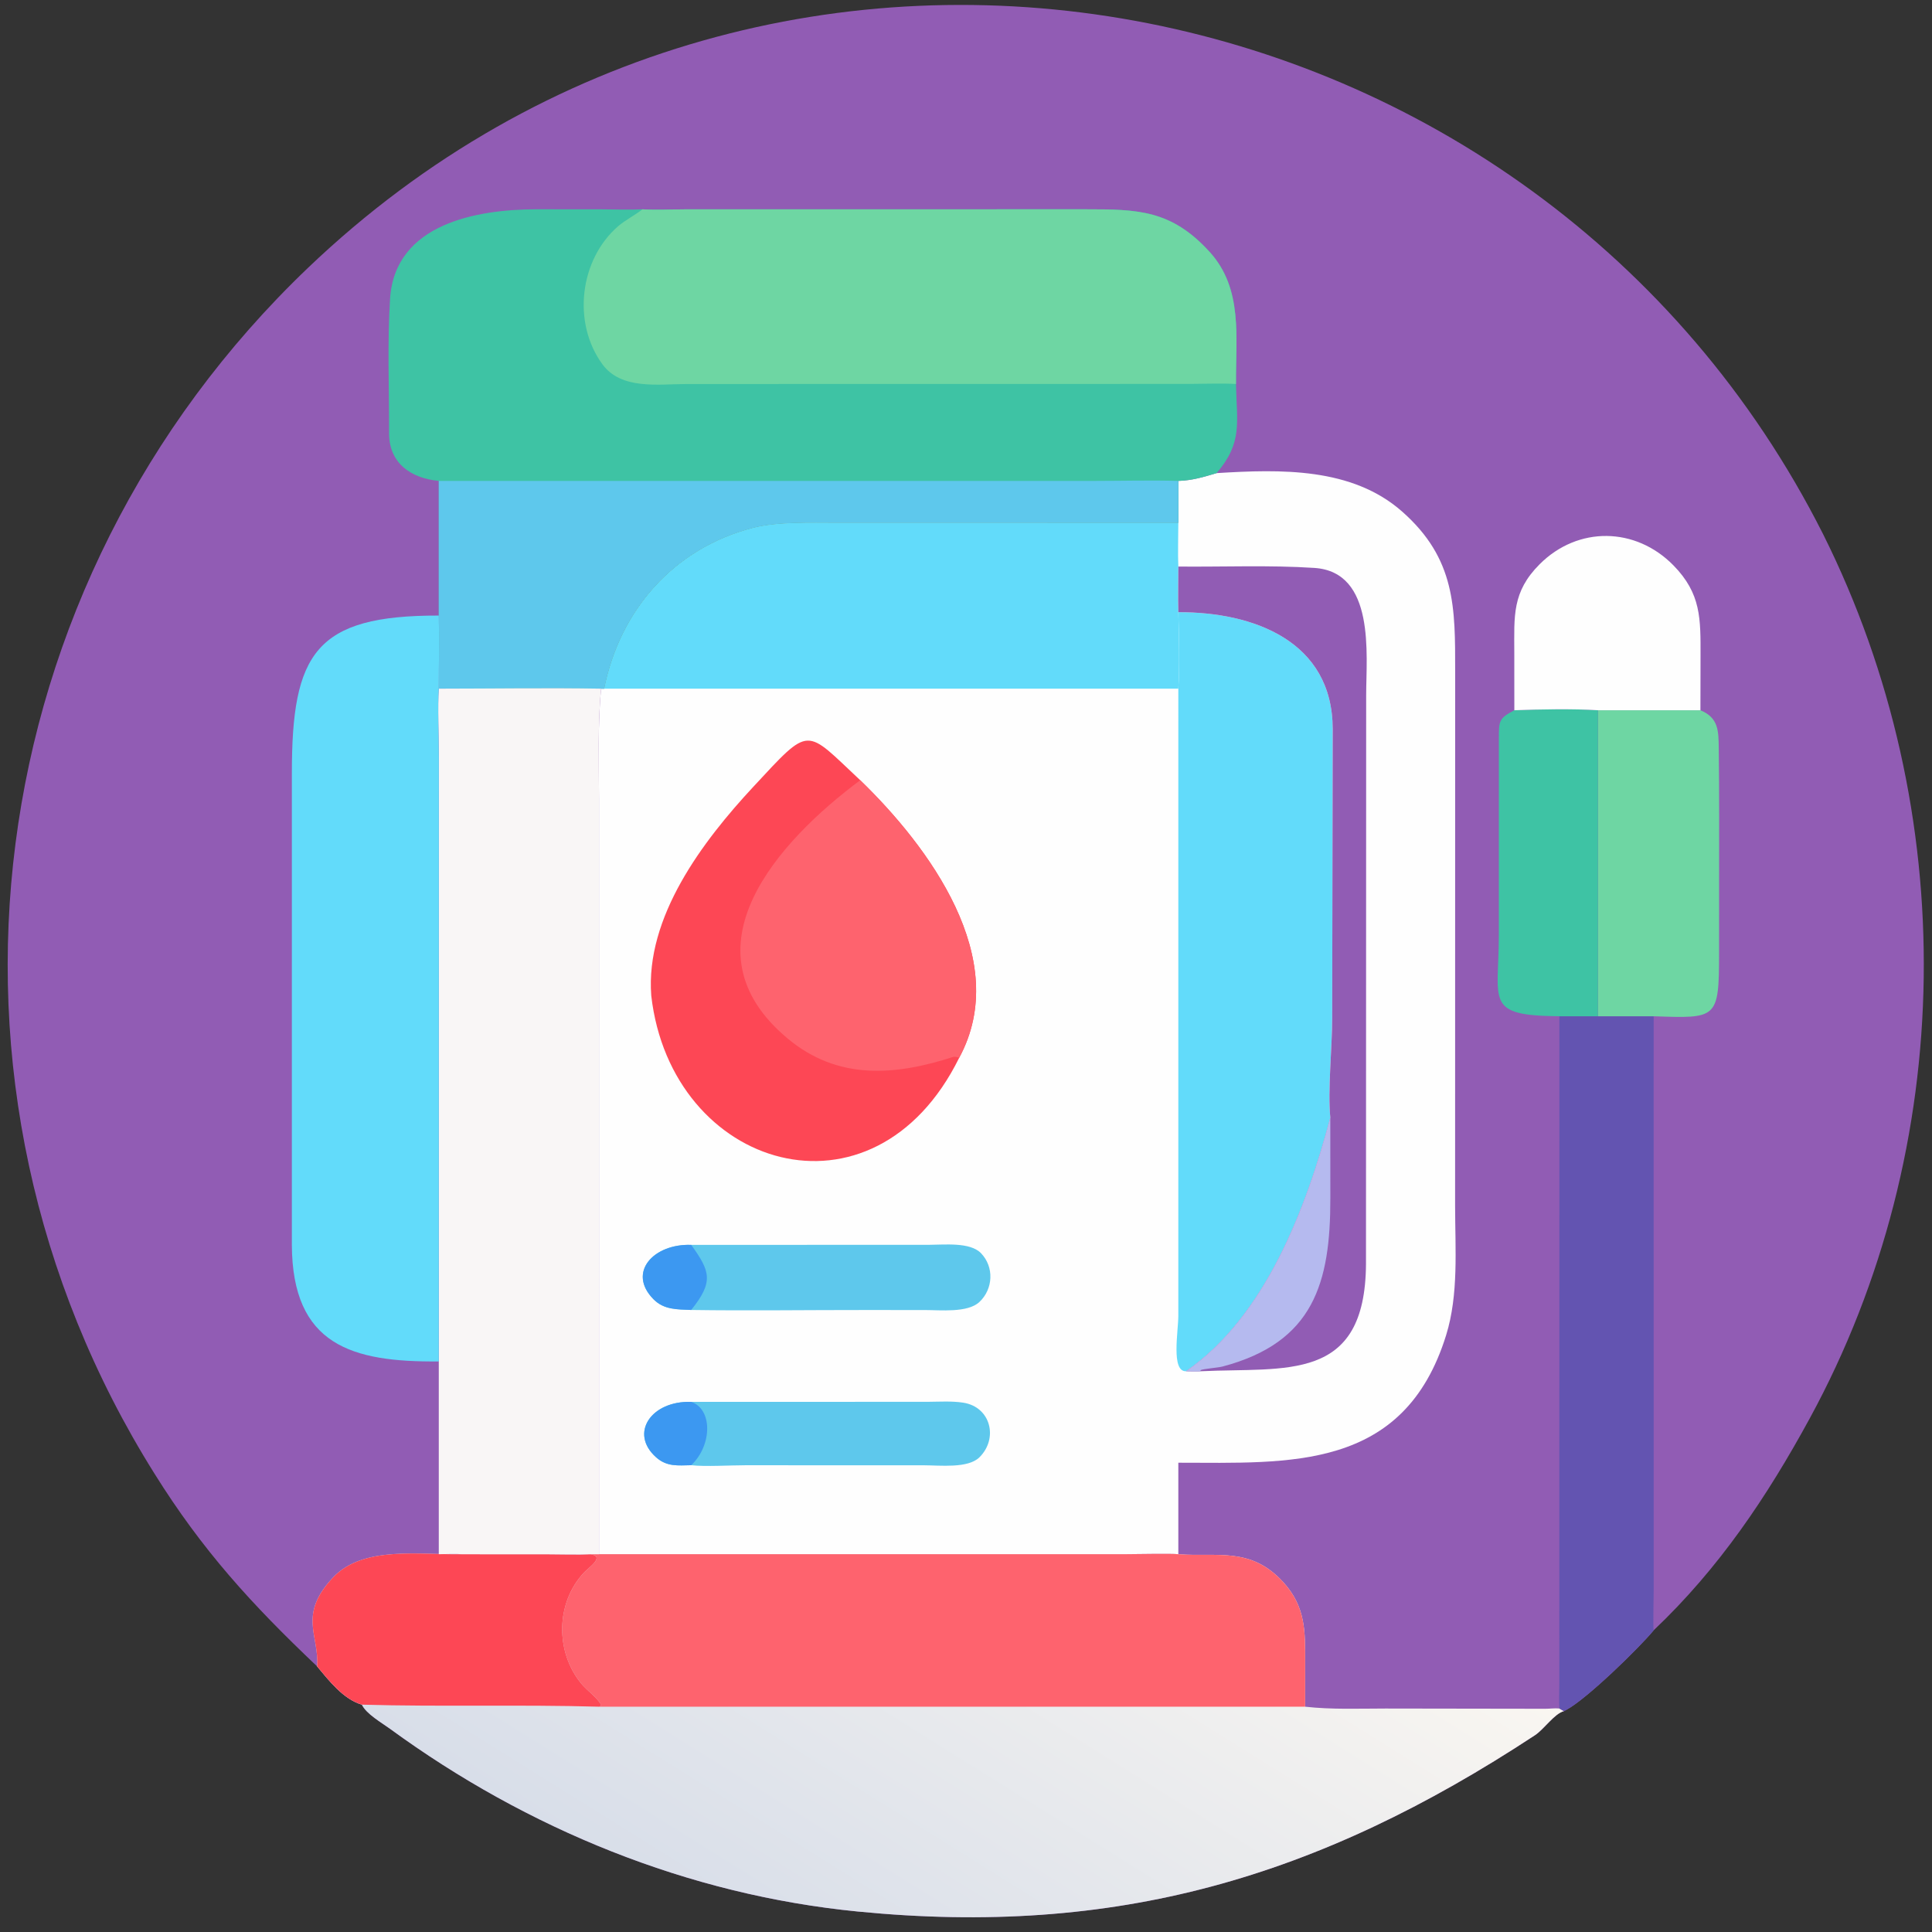 <?xml version="1.0" encoding="utf-8" ?><svg xmlns="http://www.w3.org/2000/svg" xmlns:xlink="http://www.w3.org/1999/xlink" width="1024" height="1024" viewBox="0 0 1024 1024"><rect x="0" y="0" width="1024" height="1024" fill="#333333" stroke="none"/><path fill="#915CB4" transform="scale(2 2)" d="M84.04 441.615C66.661 425.119 53.639 410.887 40.898 390.461C-23.648 287.397 -6.244 154.952 81.617 70.987C206.062 -47.94 407.554 -8.252 483.145 141.562C519.722 214.789 518.834 303.851 479.62 375.85C468.256 396.714 455.565 415.614 438.234 432.054C434.293 436.827 420.515 450.221 415.141 453.106L414.725 453.335C414.642 453.38 414.557 453.424 414.473 453.468C411.933 454.111 409.213 458.254 406.762 459.866C349.068 497.823 295.489 513.276 227.305 506.572C182.393 502.157 139.702 484.69 103.385 458.169C101.166 456.548 97.054 454.215 95.901 451.753C90.944 450.278 87.208 445.396 84.04 441.615Z"/><path fill="#FEFEFE" transform="scale(2 2)" d="M312.27 127.447C315.911 127.333 318.948 126.423 322.416 125.381C339.421 124.333 358.277 123.842 371.565 135.554C385.8 148.101 385.644 161.101 385.633 177.987L385.618 319.653C385.627 330.972 386.597 343.018 383.233 353.854C372.036 389.92 341.667 387.65 312.27 387.636L312.27 411.885C310.641 411.678 300.661 411.873 298.534 411.875L158.745 411.885L158.74 211.632C158.739 202.626 158.377 191.274 159.31 182.504L160.119 182.504C164.317 161.653 178.56 145.351 199.5 139.901C205.985 138.213 214.957 138.53 221.75 138.53L312.27 138.536L312.27 127.447Z"/><path fill="#62DBFA" transform="scale(2 2)" d="M312.27 162.241C332.168 162.171 353.164 169.888 353.177 193.208L353.044 269.654C353.045 277.765 351.817 288.933 352.546 296.182C346.137 320.215 335.335 348.863 314.296 363.395C310.315 363.521 312.259 352.912 312.267 348.702L312.27 182.504C312.645 177.02 312.441 167.782 312.27 162.241Z"/><path fill="#62DBFA" transform="scale(2 2)" d="M160.119 182.504C164.317 161.653 178.56 145.351 199.5 139.901C205.985 138.213 214.957 138.53 221.75 138.53L312.27 138.536C312.266 142.019 312.109 146.772 312.27 150.144C312.269 154.006 312.155 158.429 312.27 162.241C312.441 167.782 312.645 177.02 312.27 182.504L160.119 182.504Z"/><path fill="#915CB4" transform="scale(2 2)" d="M312.27 150.144C324.171 150.261 336.414 149.726 348.316 150.505C364.538 151.566 362.061 173.48 362.049 184.122L362.002 334.983C361.791 366.549 340.749 362.309 318.233 363.395C317.236 363.479 315.375 363.406 314.296 363.395C335.335 348.863 346.137 320.215 352.546 296.182C351.817 288.933 353.045 277.765 353.044 269.654L353.177 193.208C353.164 169.888 332.168 162.171 312.27 162.241C312.155 158.429 312.269 154.006 312.27 150.144Z"/><path fill="#B5BAEF" transform="scale(2 2)" d="M352.546 296.182L352.554 317.577C352.587 339.924 348.17 355.743 324.002 362.14C322.762 362.468 318.834 362.746 318.112 363.12L318.233 363.395C317.236 363.479 315.375 363.406 314.296 363.395C335.335 348.863 346.137 320.215 352.546 296.182Z"/><path fill="#FD4755" transform="scale(2 2)" d="M254.21 280.296C231.502 326.35 177.876 309.907 172.592 263.874C170.983 243.038 186.224 222.933 199.622 208.522C214.975 192.007 213.202 192.959 227.97 206.763C246.078 224.302 268.337 254.147 254.21 280.296Z"/><path fill="#FE636E" transform="scale(2 2)" d="M227.97 206.763C246.078 224.302 268.337 254.147 254.21 280.296C253.817 280.19 253.031 279.959 252.637 280.086C237.226 285.074 222.063 286.343 208.748 275.229C180.212 251.409 206.355 222.87 227.97 206.763Z"/><path fill="#5EC8EC" transform="scale(2 2)" d="M183.175 347.157C179.493 346.98 175.99 347.159 173.177 344.306C166.126 337.157 173.269 329.547 183.175 329.908L246.295 329.889C250.203 329.879 257.08 329.126 259.955 332.089C263.502 335.744 263.226 341.602 259.545 345.047C256.436 347.957 249.209 347.174 245.152 347.175L229.369 347.166C214.135 347.153 198.356 347.384 183.175 347.157Z"/><path fill="#3C98F1" transform="scale(2 2)" d="M183.175 347.157C179.493 346.98 175.99 347.159 173.177 344.306C166.126 337.157 173.269 329.547 183.175 329.908C188.221 336.89 189.194 339.677 183.175 347.157Z"/><path fill="#5EC8EC" transform="scale(2 2)" d="M183.175 388.297C179.639 388.352 176.738 388.757 173.865 386.192C166.687 379.783 172.625 371.167 183.175 371.512L245.918 371.495C248.989 371.475 252.195 371.257 255.222 371.715C262.604 372.832 264.613 381.234 259.544 386.216C256.519 389.189 249.102 388.325 244.951 388.319L197.62 388.304C193.568 388.305 186.92 388.725 183.175 388.297Z"/><path fill="#3C98F1" transform="scale(2 2)" d="M183.175 388.297C179.639 388.352 176.738 388.757 173.865 386.192C166.687 379.783 172.625 371.167 183.175 371.512C188.843 373.405 188.808 382.977 183.175 388.297Z"/><defs><linearGradient id="gradient_0" gradientUnits="userSpaceOnUse" x1="209.733" y1="524.605" x2="298.506" y2="382.463"><stop offset="0" stop-color="#D8DEE9"/><stop offset="1" stop-color="#F9F6F1"/></linearGradient></defs><path fill="url(#gradient_0)" transform="scale(2 2)" d="M158.745 411.885L298.534 411.875C300.661 411.873 310.641 411.678 312.27 411.885L312.488 411.903C322.75 412.642 331.53 409.892 340.12 419.341C346.031 425.843 345.882 432.36 345.884 440.458L345.876 452.294C352.906 453.082 360.101 452.783 367.17 452.778L409.501 452.842C410.725 452.847 412.049 452.644 413.252 452.77L414.473 453.468C411.933 454.111 409.213 458.254 406.762 459.866C349.068 497.823 295.489 513.276 227.305 506.572C182.393 502.157 139.702 484.69 103.385 458.169C101.166 456.548 97.054 454.215 95.901 451.753C90.944 450.278 87.208 445.396 84.04 441.615C84.64 433.368 78.89 427.988 88.272 418.031C96.321 409.488 111.517 412.14 122.526 411.885L145.097 411.895C148.397 411.897 153.332 412.053 156.451 411.885L158.745 411.885Z"/><path fill="#FE636E" transform="scale(2 2)" d="M158.745 411.885L298.534 411.875C300.661 411.873 310.641 411.678 312.27 411.885L312.488 411.903C322.75 412.642 331.53 409.892 340.12 419.341C346.031 425.843 345.882 432.36 345.884 440.458L345.876 452.294L158.745 452.294L159.236 452.099L159.299 451.737C158.09 449.735 155.528 447.971 154.032 446.152C147.137 437.756 147.25 424.786 154.738 416.778C156.096 415.325 160.461 412.46 156.451 411.885L158.745 411.885Z"/><path fill="#FD4755" transform="scale(2 2)" d="M122.526 411.885L145.097 411.895C148.397 411.897 153.332 412.053 156.451 411.885C160.461 412.46 156.096 415.325 154.738 416.778C147.25 424.786 147.137 437.756 154.032 446.152C155.528 447.971 158.09 449.735 159.299 451.737L159.236 452.099L158.745 452.294C137.815 451.692 116.983 452.352 95.901 451.753C90.944 450.278 87.208 445.396 84.04 441.615C84.64 433.368 78.89 427.988 88.272 418.031C96.321 409.488 111.517 412.14 122.526 411.885Z"/><path fill="#3EC3A4" transform="scale(2 2)" d="M170.261 55.473C174.147 55.701 177.752 55.487 181.625 55.476L287.66 55.464C301.541 55.463 310.398 55.621 320.534 66.727C329.514 76.567 327.437 89.475 327.55 101.757C327.739 111.935 329.391 117.262 322.416 125.381C318.948 126.423 315.911 127.333 312.27 127.447L312.27 138.536L221.75 138.53C214.957 138.53 205.985 138.213 199.5 139.901C178.56 145.351 164.317 161.653 160.119 182.504L159.31 182.504C145.228 182.255 130.423 182.497 116.283 182.504C116.282 176.155 116.451 169.435 116.283 163.13L116.283 127.447C108.887 126.731 103.125 122.788 103.102 114.813C103.141 103.055 102.63 90.926 103.367 79.21C104.623 59.236 126.427 55.483 142.218 55.462L159.699 55.479C163.235 55.5 166.73 55.645 170.261 55.473Z"/><path fill="#6ED6A3" transform="scale(2 2)" d="M170.261 55.473C174.147 55.701 177.752 55.487 181.625 55.476L287.66 55.464C301.541 55.463 310.398 55.621 320.534 66.727C329.514 76.567 327.437 89.475 327.55 101.757C324.081 101.54 318.028 101.746 314.418 101.749L182.052 101.769C174.433 101.777 164.662 103.38 159.633 96.517C151.604 85.558 153.586 68.755 163.859 59.911C165.687 58.338 168.227 57.054 170.261 55.473Z"/><path fill="#5EC8EC" transform="scale(2 2)" d="M116.283 127.447L290.003 127.45C297.194 127.449 305.155 127.238 312.27 127.447L312.27 138.536L221.75 138.53C214.957 138.53 205.985 138.213 199.5 139.901C178.56 145.351 164.317 161.653 160.119 182.504L159.31 182.504C145.228 182.255 130.423 182.497 116.283 182.504C116.282 176.155 116.451 169.435 116.283 163.13L116.283 127.447Z"/><path fill="#F9F6F6" transform="scale(2 2)" d="M116.283 182.504C130.423 182.497 145.228 182.255 159.31 182.504C158.377 191.274 158.739 202.626 158.74 211.632L158.745 411.885L156.451 411.885C153.332 412.053 148.397 411.897 145.097 411.895L122.526 411.885C120.838 411.747 118.052 411.864 116.283 411.885L116.283 360.796L116.298 200.614C116.297 195.829 115.947 186.92 116.283 182.504Z"/><path fill="#62DBFA" transform="scale(2 2)" d="M116.283 360.796C93.305 361.007 77.457 356.542 77.343 329.873L77.347 204.881C77.344 173.151 83.543 163.062 116.283 163.13C116.451 169.435 116.282 176.155 116.283 182.504C115.947 186.92 116.297 195.829 116.298 200.614L116.283 360.796Z"/><path fill="#6354B1" transform="scale(2 2)" d="M423.479 269.319L438.234 269.319L438.243 421.464C438.242 422.994 438.053 431.195 438.234 432.054C434.293 436.827 420.515 450.221 415.141 453.106L414.725 453.335C414.642 453.38 414.557 453.424 414.473 453.468L413.252 452.77C413.123 451.164 413.227 447.96 413.23 446.263L413.252 269.319L423.479 269.319Z"/><path fill="#6ED6A3" transform="scale(2 2)" d="M423.479 188.223L450.628 188.223C455.438 190.211 455.429 193.681 455.488 198.244C455.647 210.436 455.579 222.641 455.578 234.836L455.572 252.714C455.561 270.121 455.002 269.891 438.234 269.319L423.479 269.319L423.479 188.223Z"/><path fill="#3EC3A4" transform="scale(2 2)" d="M401.316 188.223C407.942 187.973 416.809 187.797 423.479 188.223L423.479 269.319L413.252 269.319C393.257 269.137 397.216 265.56 397.209 247.695L397.214 195.593C397.222 191.106 397.2 190.361 401.316 188.223Z"/><path fill="#FEFEFE" transform="scale(2 2)" d="M401.316 188.223L401.302 172.893C401.291 163.256 400.672 156.879 408.022 149.526C418.178 139.366 433.463 139.621 443.47 149.823C450.858 157.355 450.673 163.99 450.658 173.852L450.628 188.223L423.479 188.223C416.809 187.797 407.942 187.973 401.316 188.223Z"/></svg>